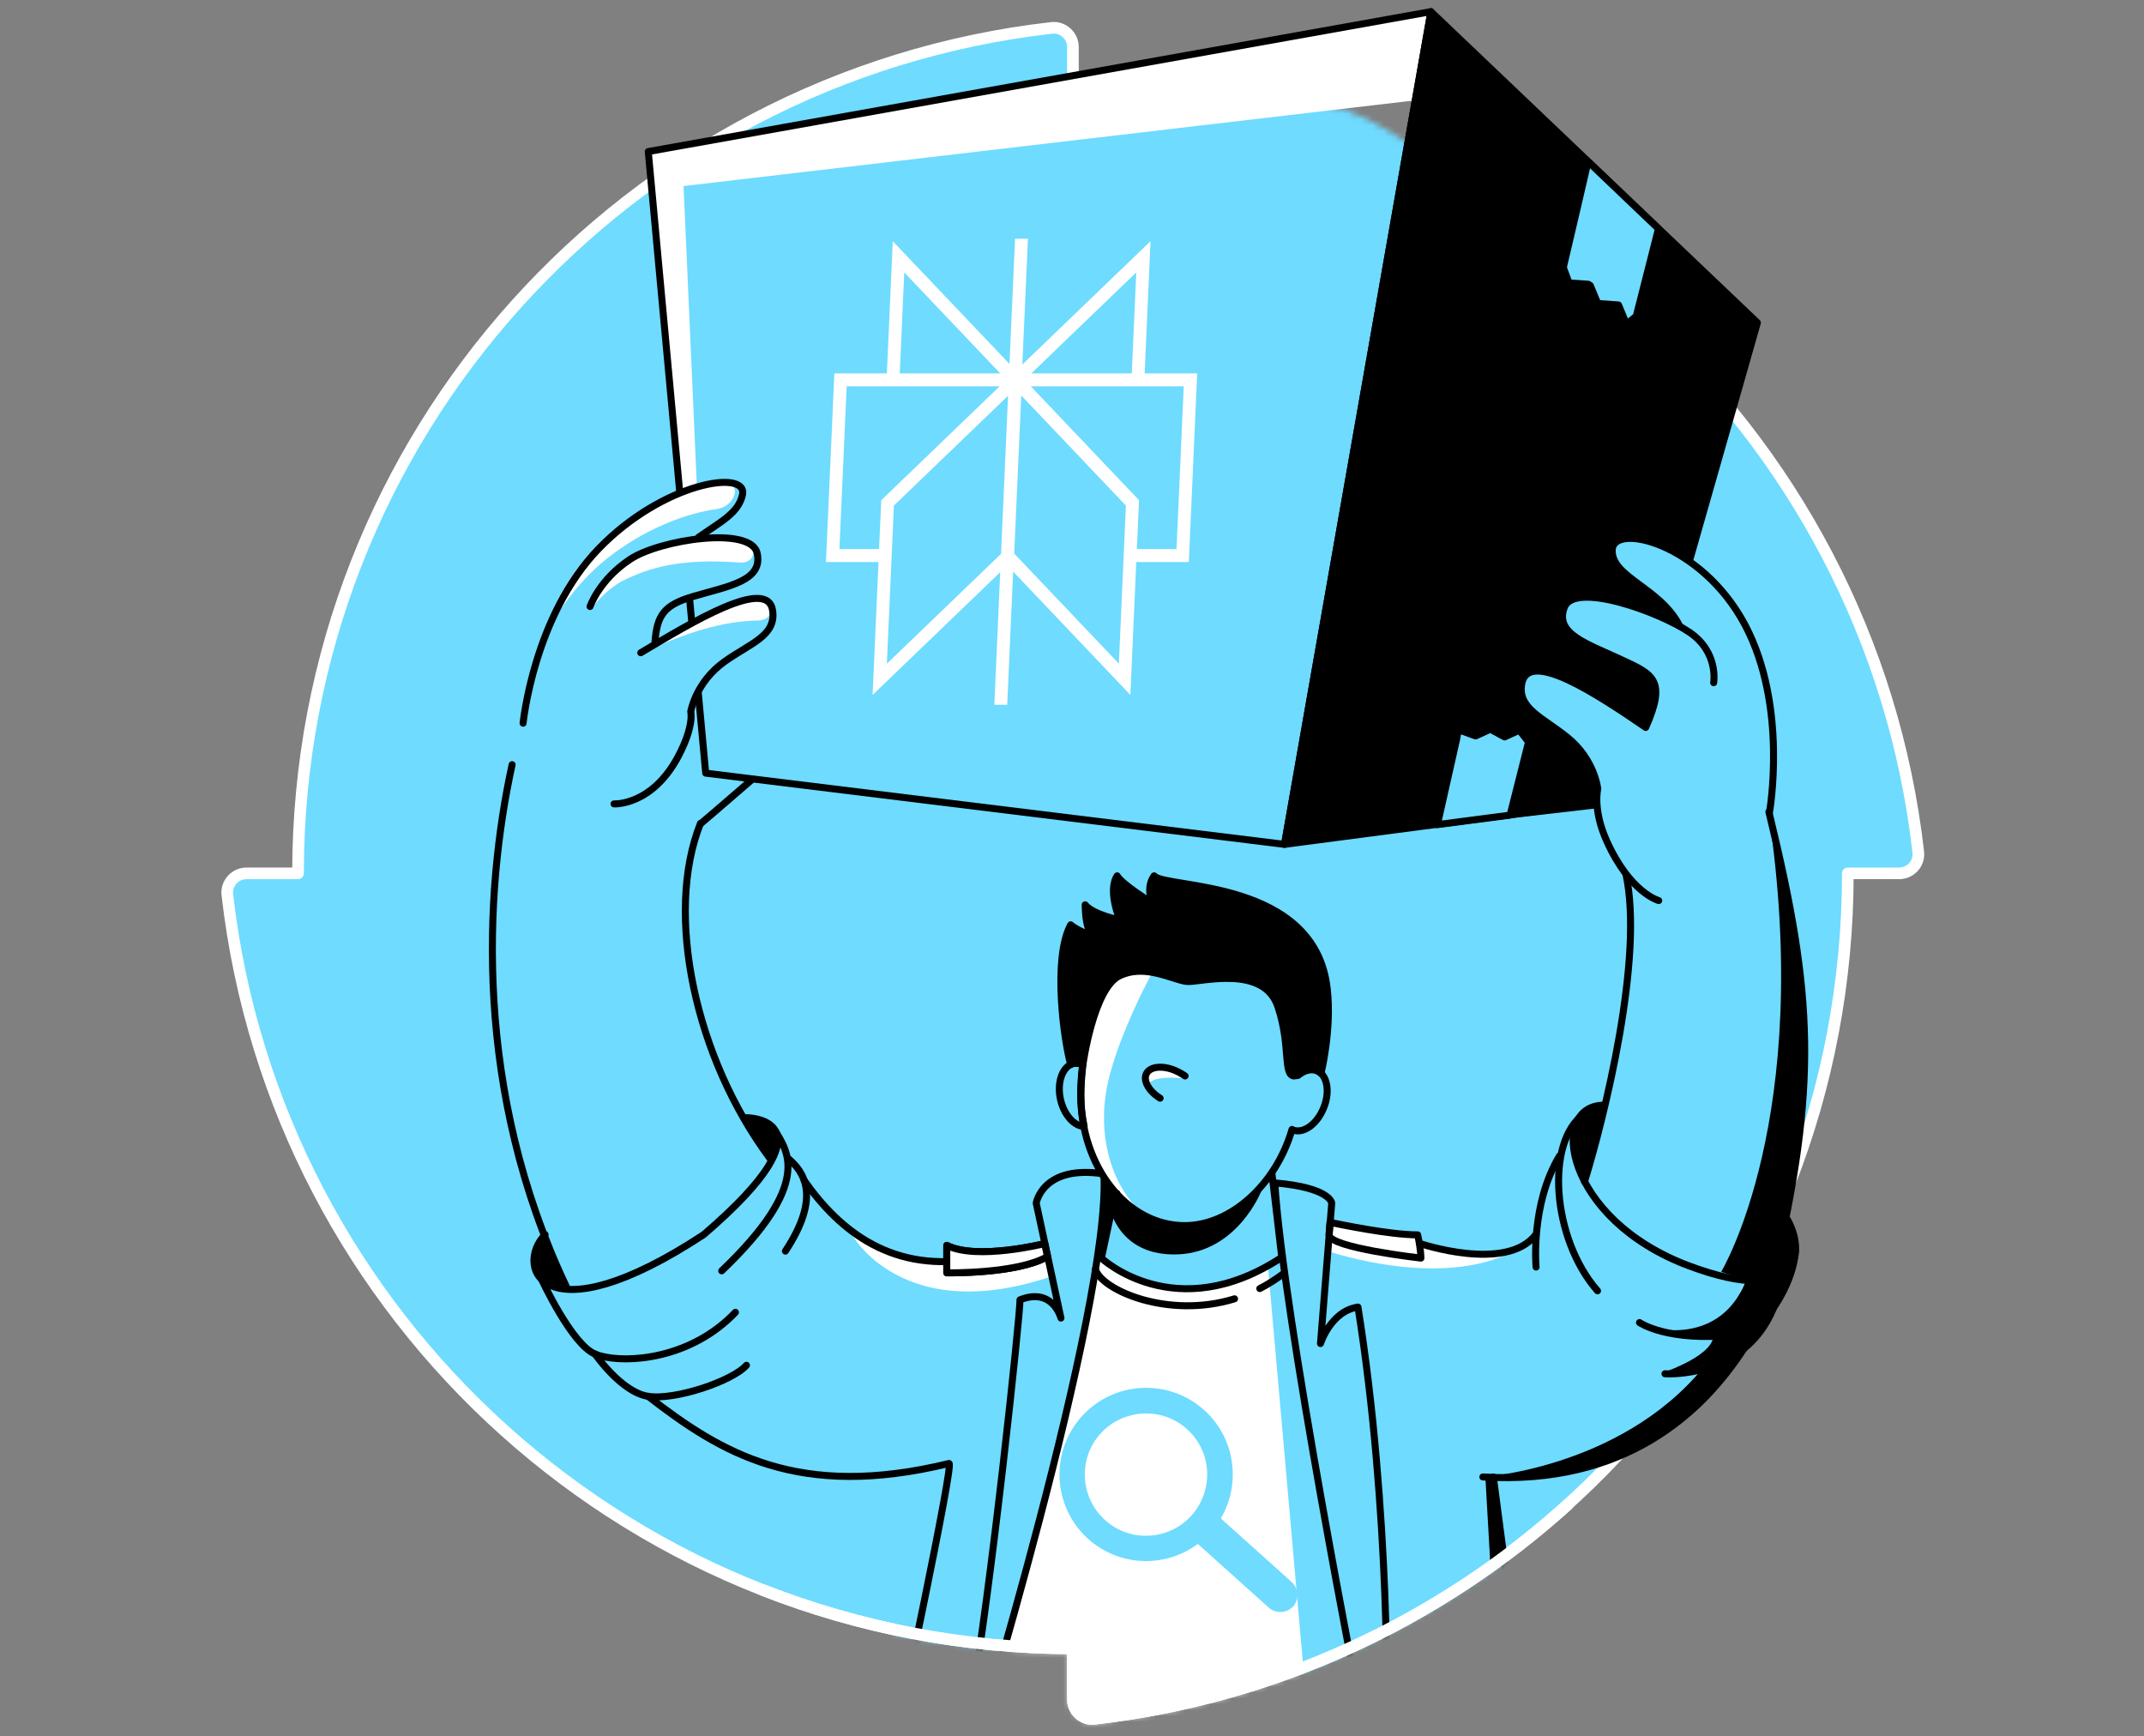 <svg width="368" height="298" viewBox="0 0 368 298" fill="none" xmlns="http://www.w3.org/2000/svg">
<rect x="0" y="0" width="368" height="298" fill="#808080" stroke="none"/>
<path d="M184.159 16.879V8.089C184.159 6.117 182.444 4.573 180.515 4.787C107.709 13.063 51.154 74.849 51.154 149.884H42.322C40.349 149.884 38.806 151.599 39.02 153.529C47.338 226.334 109.124 282.889 184.159 282.889V291.679C184.159 293.651 185.874 295.195 187.804 294.981C260.609 286.705 317.164 224.919 317.164 149.884H325.954C327.927 149.884 329.47 148.212 329.256 146.239C320.981 73.434 259.194 16.879 184.159 16.879Z" fill="#6EDBFF" stroke="white" stroke-width="2" stroke-miterlimit="10" stroke-linecap="round" stroke-linejoin="round"/>
<mask id="mask0_10456_4635" style="mask-type:alpha" maskUnits="userSpaceOnUse" x="38" y="4" width="292" height="292">
<path d="M184.159 16.879V8.089C184.159 6.117 182.444 4.573 180.515 4.787C107.709 13.063 51.154 74.849 51.154 149.884H42.322C40.349 149.884 38.806 151.599 39.02 153.529C47.338 226.334 109.124 282.889 184.159 282.889V291.679C184.159 293.651 185.874 295.195 187.804 294.981C224.581 290.8 257.211 272.966 280.5 246.667C284.203 242.485 290.79 241.589 294 237C297.355 232.204 297.31 223.696 300.079 218.5C310.984 198.046 317.164 174.689 317.164 149.884H325.954C327.927 149.884 329.47 148.212 329.256 146.239C323.952 99.576 296.667 59.589 258 36.889C249.362 31.817 240.156 22.609 230.5 19.381C222.456 16.693 214.1 19.685 205.5 18.426C198.534 17.407 191.409 16.879 184.159 16.879Z" fill="#C7FA73" stroke="#C7FA73" stroke-width="1.2" stroke-miterlimit="10"/>
</mask>
<g mask="url(#mask0_10456_4635)">
<path d="M310.232 178.54C310.061 165.934 307.659 153.672 304.101 139.093C304.229 138.236 307.188 120.356 299.813 106.635C297.24 101.876 293.853 98.36 290.466 95.959L302.085 55.225C302.085 55.183 302.085 55.097 302.043 55.054L246.045 1.672C246.045 1.672 246.002 1.672 246.002 1.629C246.002 1.629 246.002 1.629 245.959 1.629C245.959 1.629 245.959 1.629 245.916 1.629L111.582 25.64C111.496 25.64 111.453 25.726 111.453 25.812L115.012 80.737C112.054 82.238 107.894 85.068 102.149 90.299C87.957 103.119 87.528 120.056 87.528 120.87C82.854 132.233 79.295 150.927 78.438 168.507C77.409 189.989 84.912 200.751 88.428 211.556C88.385 211.556 88.3 211.556 88.257 211.599C86.07 213.871 85.684 217.13 87.356 219.188C87.442 219.317 87.571 219.445 87.699 219.531C87.999 220.174 92.887 230.593 96.875 232.308C97.046 232.523 98.118 234.066 99.705 235.653C101.977 237.925 104.078 239.254 106.008 239.597C112.697 244.743 121.144 248.387 130.405 250.102C140.996 252.032 147.813 256.405 159.947 253.49C159.947 255.248 155.274 272.999 151.029 288.692H145.969V294.566H149.4C149.057 295.724 148.756 296.881 148.456 297.996C148.413 298.082 148.499 298.168 148.585 298.211H148.628C148.714 298.211 148.756 298.168 148.799 298.082C148.799 298.039 149.185 296.71 149.786 294.566H170.71C170.624 295.209 170.495 295.81 170.409 296.41C169.981 298.94 170.066 298.94 170.238 298.982C170.452 299.025 170.538 298.854 171.181 297.096C171.439 296.41 171.782 295.424 171.996 295.038C172.039 295.724 171.739 298.211 170.367 305.543C170.367 305.628 170.409 305.714 170.495 305.714H170.538C170.624 305.714 170.667 305.671 170.71 305.586C170.752 305.414 171.824 301.212 173.411 294.523H234.039C234.468 296.796 234.811 298.468 234.983 299.325L235.154 300.269C235.154 300.354 235.24 300.397 235.326 300.397C235.326 300.397 235.326 300.397 235.368 300.397C235.454 300.397 235.497 300.312 235.497 300.226L235.326 299.283C235.154 298.425 234.854 296.796 234.382 294.566H238.241C238.198 295.209 238.155 295.638 238.113 295.81C238.027 295.852 238.027 295.938 238.07 296.024C238.113 296.067 238.198 296.11 238.284 296.11C238.37 296.067 238.456 296.024 238.541 294.566H265.94V288.692H261.566L256.936 253.533C257.364 253.533 257.75 253.533 258.179 253.533C280.904 253.533 293.296 240.712 298.398 232.394C298.398 232.394 298.398 231.537 298.398 231.494C299.942 229.993 303.758 226.734 304.487 224.419C307.96 219.317 308.774 215.243 308.774 214.471C308.903 212.799 308.474 210.784 307.188 208.683C309.417 196.806 310.361 187.63 310.232 178.54ZM275.802 189.474C275.802 189.388 275.716 189.302 275.63 189.302C273.872 189.302 272.457 189.946 271.514 191.146C271.471 191.103 271.385 191.103 271.342 191.146C269.627 192.433 268.427 194.877 267.912 198.092C265.211 202.552 264.268 207.697 263.925 211.556C263.882 211.556 263.839 211.556 263.796 211.599C259.037 217.687 245.316 213.442 244.115 213.014C244.03 212.585 243.944 212.156 243.858 211.642C243.858 211.556 243.772 211.513 243.687 211.513C243.001 211.513 242.229 211.47 241.414 211.427C241.414 211.341 241.414 211.299 241.414 211.213C241.414 209.755 240.728 208.64 239.785 208.64C238.927 208.64 238.198 209.712 238.198 211.084C234.211 210.57 230.095 209.712 228.808 209.412L229.066 206.282C229.066 206.153 228.808 203.495 219.161 202.68C219.118 202.68 219.075 202.68 219.032 202.723C218.989 202.766 218.989 202.809 218.989 202.852C219.161 205.381 219.461 208.383 219.847 211.727L218.089 202.08C219.89 199.679 221.348 196.892 222.248 193.847C223.191 194.191 224.263 193.976 225.292 193.247C226.321 192.518 227.179 191.318 227.736 189.946C228.294 188.531 228.465 187.116 228.208 185.872C228.036 185.058 227.693 184.372 227.222 183.9C227.436 183.042 229.023 175.968 228.294 169.365C226.664 155.001 211.572 152.557 203.468 151.228C200.938 150.799 198.966 150.499 198.537 149.984C198.494 149.941 198.451 149.941 198.408 149.941C198.365 149.941 198.323 149.984 198.28 150.027C197.122 151.656 197.508 153.543 197.808 154.4C196.565 153.629 192.877 151.185 192.234 150.027C192.191 149.984 192.148 149.941 192.105 149.941C192.062 149.941 192.02 149.984 191.977 150.027C190.519 152.342 191.891 156.373 192.32 157.488C191.291 157.273 187.818 156.373 186.703 155.001C186.66 154.958 186.574 154.915 186.531 154.958C186.488 155.001 186.446 155.044 186.446 155.129C186.488 158.088 187.003 159.546 187.432 160.189C186.488 159.76 184.773 158.988 184.216 158.431C184.173 158.388 184.13 158.388 184.087 158.388C184.044 158.388 184.002 158.431 183.959 158.474C180.914 164.176 182.672 177.94 183.916 182.442C182.372 183.3 181.558 185.829 182.158 188.488C182.758 191.189 184.43 193.161 186.274 193.29C186.831 196.12 187.86 198.735 189.19 201.051C179.199 199.807 178.084 206.196 178.042 206.282V206.325L179.499 213.099C178.556 213.314 173.154 214.557 168.394 214.471C168.437 214.257 168.437 214.086 168.437 213.871C168.437 212.413 167.751 211.299 166.808 211.299C165.864 211.299 165.178 212.413 165.178 213.871C165.178 213.957 165.178 214.086 165.178 214.171C164.321 214 163.549 213.743 162.906 213.442C162.863 213.4 162.82 213.4 162.734 213.442C162.692 213.485 162.649 213.528 162.649 213.571V216.629C155 218.5 143.109 210.87 137.449 202.809C136.935 200.536 131.52 199.379 130.834 198.778L129.976 198.092C129.633 196.635 128.947 195.52 128.39 194.534C128.261 194.362 128.175 194.19 128.09 194.019C126.932 191.704 123.373 191.575 122.944 191.575C119.428 183.385 113.812 179.183 113.769 172.237C113.726 161.604 115.698 150.198 119.085 141.709C119.857 141.409 127.532 138.407 134.221 134.334L220.747 144.967L274.43 137.936C274.43 138.579 274.387 141.109 274.43 146.039C274.472 150.413 276.23 153.286 278.374 155.172C280.304 163.147 279.403 174.681 275.802 189.474Z" fill="#6EDBFF"/>
<path d="M146.256 211.928C146.256 211.928 156.032 229.808 185.617 217.073C184.802 213.943 184.802 213.943 184.802 213.943C184.802 213.943 157.704 220.975 146.256 211.928Z" fill="white"/>
<path d="M229.652 289.45C224.507 267.754 220.005 215.787 220.005 215.787C220.005 215.787 212.63 220.675 203.454 221.147C194.278 221.575 188.19 215.23 186.389 214.501C184.588 213.772 184.588 219.646 182.187 238.298C180.686 249.874 173.697 277.659 168.595 296.997C168.38 298.626 167.952 301.156 167.223 305.143C167.223 305.229 167.266 305.315 167.351 305.315H167.394C167.48 305.315 167.523 305.272 167.566 305.186C167.609 305.015 173.869 309.903 175.455 303.214L230.767 294.124C230.424 292.623 230.081 291.079 229.652 289.45Z" fill="white"/>
<path d="M228.28 209.783C228.28 209.783 240.628 212.313 243.329 211.927C243.63 213.385 243.63 213.385 243.63 213.385C243.63 213.385 256.321 216.215 261.381 213.814C248.732 221.96 227.937 214.714 227.937 214.714L228.28 209.783Z" fill="white"/>
<path d="M219.361 210.17L233.982 296.568L225.192 303.042L217.131 211.628L219.361 210.17Z" fill="#6EDBFF"/>
<path d="M234.883 300.384C234.883 300.384 234.84 300.041 234.711 299.441C233.039 290.908 220.304 226.206 218.804 203.01C228.408 203.824 228.58 206.483 228.58 206.483L226.65 230.58C226.65 230.58 228.408 225.006 233.082 224.32C238.613 258.75 238.27 296.782 237.755 296.01" fill="#6EDBFF"/>
<path d="M234.883 300.384C234.883 300.384 234.84 300.041 234.711 299.441C233.039 290.908 220.304 226.206 218.804 203.01C228.408 203.824 228.58 206.483 228.58 206.483L226.65 230.58C226.65 230.58 228.408 225.006 233.082 224.32C238.613 258.75 238.27 296.782 237.755 296.01" stroke="black" stroke-width="1.2" stroke-miterlimit="10" stroke-linecap="round" stroke-linejoin="round"/>
<path d="M166.538 302.785C166.538 302.785 190.677 224.277 189.477 201.466C178.929 199.837 177.857 206.483 177.857 206.483L182.102 226.206C182.102 226.206 180.73 220.847 175.07 223.076C175.156 225.22 170.139 272.857 166.366 294.252C164.608 303.986 170.911 278.902 166.538 302.785Z" fill="#6EDBFF" stroke="black" stroke-width="1.2" stroke-miterlimit="10" stroke-linecap="round" stroke-linejoin="round"/>
<path d="M256.321 253.475L261.081 289.706" stroke="black" stroke-width="1.2" stroke-miterlimit="10" stroke-linecap="round" stroke-linejoin="round"/>
<path d="M111.225 239.627C123.788 249.36 136.994 257.464 162.892 251.161C163.835 250.947 153.759 298.197 153.759 298.197" stroke="black" stroke-width="1.2" stroke-miterlimit="10" stroke-linecap="round" stroke-linejoin="round"/>
</g>
<path d="M111.911 29.399L120.315 28.756L117.227 29.699L119.714 85.74L117.227 85.439" fill="white"/>
<path d="M274.33 138.692C274.33 139.335 275.402 137.749 277.331 133.161C281.79 122.613 280.118 128.873 280.247 129.645L298.856 106.105C296.412 102.032 293.367 98.987 290.323 96.801L301.943 56.067C301.943 56.025 301.943 55.939 301.9 55.896L245.902 2.557L220.476 144.909" fill="black"/>
<path d="M221.676 271.483L209.542 260.592C213.058 254.632 212.029 246.785 206.669 241.983C200.538 236.495 191.148 237.009 185.659 243.098C180.171 249.229 180.686 258.62 186.774 264.108C192.134 268.91 200.023 269.124 205.597 264.965L217.774 275.899C218.975 276.971 220.862 276.885 221.976 275.685C223.005 274.484 222.92 272.597 221.676 271.483ZM204.525 260.077C200.624 264.408 193.978 264.751 189.69 260.892C185.359 256.99 185.016 250.344 188.875 246.056C192.734 241.769 199.423 241.383 203.711 245.242C208.041 249.101 208.384 255.747 204.525 260.077Z" fill="#6EDBFF"/>
<path d="M112.983 32.443L242.901 17.221L245.602 2L111.268 26.011L112.983 32.443Z" fill="white"/>
<path d="M189.047 215.915C189.047 215.915 201.696 227.834 220.004 215.786L217.689 196.02L192.649 199.064L189.047 215.915Z" stroke="black" stroke-width="1.2" stroke-miterlimit="10" stroke-linecap="round" stroke-linejoin="round"/>
<path d="M225.965 183.671C224.979 183.285 223.778 183.628 222.749 184.485C222.62 178.397 222.02 169.735 220.477 162.018L189.476 165.491C186.989 173.68 185.489 182.384 185.489 187.787C185.489 200.264 193.464 210.34 203.326 210.34C211.301 210.34 219.062 203.18 221.763 193.832C221.806 193.875 221.849 193.875 221.892 193.918C223.692 194.647 226.094 192.932 227.208 190.102C228.366 187.272 227.766 184.399 225.965 183.671Z" fill="#6EDBFF"/>
<path d="M227.509 189.331C227.68 188.816 227.766 188.302 227.809 187.787C227.68 188.302 227.595 188.816 227.509 189.331Z" fill="white"/>
<path d="M190.162 185.815C191.32 180.541 194.665 172.351 198.866 164.933L221.377 167.292C221.12 165.534 220.82 163.776 220.477 162.061L189.476 165.534C186.989 173.723 185.489 182.427 185.489 187.83C185.489 197.306 190.12 205.409 196.68 208.754C190.934 204.08 188.104 195.119 190.162 185.815Z" fill="white"/>
<path d="M225.965 183.671C224.979 183.285 223.778 183.628 222.749 184.485C222.62 178.397 222.02 169.735 220.477 162.018L189.476 165.491C186.989 173.68 185.489 182.384 185.489 187.787C185.489 200.264 193.464 210.34 203.326 210.34C211.301 210.34 219.062 203.18 221.763 193.832C221.806 193.875 221.849 193.875 221.892 193.918C223.692 194.647 226.094 192.932 227.208 190.102C228.366 187.272 227.766 184.399 225.965 183.671Z" stroke="black" stroke-width="1.2" stroke-miterlimit="10" stroke-linecap="round" stroke-linejoin="round"/>
<path d="M198.094 150.312C196.594 152.371 197.794 154.986 197.794 154.986C197.794 154.986 192.563 151.77 191.749 150.312C190.076 152.928 192.22 157.902 192.22 157.902C192.22 157.902 187.59 156.958 186.26 155.286C186.346 160.26 187.718 160.775 187.718 160.775C187.718 160.775 184.588 159.531 183.773 158.716C180.643 164.548 182.616 178.611 183.773 182.685C183.945 182.599 184.074 182.556 184.288 182.513C184.803 182.385 185.36 182.47 185.874 182.728C185.874 182.728 187.675 169.607 192.177 167.463C196.68 165.32 201.439 168.278 203.797 168.45C206.155 168.578 216.96 165.491 219.362 172.823C221.548 179.426 220.219 184.4 222.063 184.657L222.792 184.571C223.821 183.714 225.021 183.371 226.008 183.757C226.308 183.885 226.522 184.014 226.736 184.228C226.736 184.228 228.623 176.682 227.808 169.693C225.707 150.741 200.024 152.585 198.094 150.312Z" fill="black" stroke="black" stroke-width="1.2" stroke-miterlimit="10" stroke-linecap="round" stroke-linejoin="round"/>
<path d="M185.53 187.83C185.53 186.329 185.659 184.614 185.873 182.728C185.359 182.513 184.802 182.428 184.287 182.513C182.4 182.942 181.371 185.686 182.015 188.645C182.615 191.346 184.373 193.276 186.088 193.318C185.702 191.56 185.53 189.717 185.53 187.83Z" stroke="black" stroke-width="1.2" stroke-miterlimit="10" stroke-linecap="round" stroke-linejoin="round"/>
<path d="M228.108 211.927C228.237 214.157 243.887 215.915 243.887 215.915C243.887 215.915 243.887 214.371 243.329 211.927C238.527 211.927 229.995 210.126 228.279 209.783L228.108 211.927Z" stroke="black" stroke-width="1.2" stroke-miterlimit="10" stroke-linecap="round" stroke-linejoin="round"/>
<path d="M167.994 215.915C153.33 218.745 144.154 211.327 138.023 202.58" stroke="black" stroke-width="1.2" stroke-miterlimit="10" stroke-linecap="round" stroke-linejoin="round"/>
<path d="M93.559 211.885C88.114 217.545 93.388 229.893 120.786 211.885C144.155 191.818 128.118 191.818 128.118 191.818" stroke="black" stroke-width="1.2" stroke-miterlimit="10" stroke-linecap="round" stroke-linejoin="round"/>
<path d="M304.344 219.088C312.019 186.244 311.333 170.979 303.615 139.336" stroke="black" stroke-width="1.2" stroke-miterlimit="10" stroke-linecap="round" stroke-linejoin="round"/>
<path d="M271.971 202.793C275.316 191.945 282.262 164.247 279.046 149.883" stroke="black" stroke-width="1.2" stroke-miterlimit="10" stroke-linecap="round" stroke-linejoin="round"/>
<path d="M275.316 189.674C265.669 189.674 268.456 209.226 289.894 217.244C309.532 224.576 310.004 214.457 306.574 208.926" stroke="black" stroke-width="1.2" stroke-miterlimit="10" stroke-linecap="round" stroke-linejoin="round"/>
<path d="M299.285 231.521C292.21 242.369 279.004 254.975 254.521 253.475" stroke="black" stroke-width="1.2" stroke-miterlimit="10" stroke-linecap="round" stroke-linejoin="round"/>
<path d="M216.231 221.145C217.646 220.416 219.061 219.515 220.476 218.443" stroke="black" stroke-width="1.2" stroke-miterlimit="10" stroke-linecap="round" stroke-linejoin="round"/>
<path d="M188.018 217.844C189.09 221.403 200.495 226.419 211.9 222.903" stroke="black" stroke-width="1.2" stroke-miterlimit="10" stroke-linecap="round" stroke-linejoin="round"/>
<path d="M93.002 219.645C93.002 219.645 98.147 230.75 102.135 232.379C102.392 232.465 102.649 232.593 102.992 232.679C107.623 234.008 118.557 233.279 126.232 225.219" stroke="black" stroke-width="1.2" stroke-miterlimit="10" stroke-linecap="round" stroke-linejoin="round"/>
<path d="M102.135 232.379C102.135 232.379 106.637 238.896 111.182 239.625C115.77 240.397 125.76 237.01 128.118 234.308" stroke="black" stroke-width="1.2" stroke-miterlimit="10" stroke-linecap="round" stroke-linejoin="round"/>
<path d="M133.135 194.176C135.022 197.477 139.652 203.051 123.874 218.101" stroke="black" stroke-width="1.2" stroke-miterlimit="10" stroke-linecap="round" stroke-linejoin="round"/>
<path d="M135.322 198.85C137.938 201.079 141.025 205.281 134.808 214.714" stroke="black" stroke-width="1.2" stroke-miterlimit="10" stroke-linecap="round" stroke-linejoin="round"/>
<path d="M308.16 214.543C308.16 214.543 308.246 219.645 303.229 226.077C301.9 227.749 299.928 228.821 297.827 229.078C286.25 230.365 281.405 226.977 281.405 226.977" stroke="black" stroke-width="1.2" stroke-miterlimit="10" stroke-linecap="round" stroke-linejoin="round"/>
<path d="M271.886 191.174C265.24 195.847 266.312 212.527 274.201 221.531" stroke="black" stroke-width="1.2" stroke-miterlimit="10" stroke-linecap="round" stroke-linejoin="round"/>
<path d="M263.653 217.457C263.653 217.457 262.667 206.652 267.684 198.377" stroke="black" stroke-width="1.2" stroke-miterlimit="10" stroke-linecap="round" stroke-linejoin="round"/>
<path d="M243.63 213.386C243.63 213.386 258.508 218.445 263.568 211.928" stroke="black" stroke-width="1.2" stroke-miterlimit="10" stroke-linecap="round" stroke-linejoin="round"/>
<path d="M285.778 235.767C285.778 235.767 299.327 236.753 304.387 224.533" stroke="black" stroke-width="1.2" stroke-miterlimit="10" stroke-linecap="round" stroke-linejoin="round"/>
<path d="M301.643 55.382L278.275 137.321L220.476 144.91L245.602 2L301.643 55.382Z" stroke="black" stroke-width="1.2" stroke-miterlimit="10" stroke-linecap="round" stroke-linejoin="round"/>
<path d="M220.476 144.91L121.129 132.69L111.268 26.011L245.602 2L220.476 144.91Z" stroke="black" stroke-width="1.2" stroke-miterlimit="10" stroke-linecap="round" stroke-linejoin="round"/>
<path d="M288.265 107.222C284.92 100.618 276.431 98.818 276.688 94.144C276.945 89.47 291.909 92.943 299.413 106.921C306.959 121.028 303.658 139.294 303.658 139.294" fill="#6EDBFF"/>
<path d="M190.033 202.795L191.662 204.853L189.047 215.915L190.033 202.795Z" fill="black"/>
<path d="M196.937 186.243C197.151 186.586 196.508 184.399 203.411 185.085C199.295 181.698 195.222 183.327 196.937 186.243Z" fill="white"/>
<path d="M199.123 188.474C197.193 187.273 196.164 185.472 196.764 184.272C197.451 182.9 199.895 182.771 202.253 183.972C202.682 184.186 203.025 184.401 203.41 184.658" stroke="black" stroke-width="1.2" stroke-miterlimit="10" stroke-linecap="round" stroke-linejoin="round"/>
<path d="M260.781 125.316L258.251 126.474L255.807 125.145L253.277 126.302L250.318 125.23L250.018 126.86C248.818 132.091 247.746 137.022 246.717 141.524L259.194 139.894L262.367 127.331L260.781 125.316Z" fill="#6EDBFF" stroke="black" stroke-width="1.2" stroke-miterlimit="10" stroke-linecap="round" stroke-linejoin="round"/>
<path d="M272.572 27.727C271.414 32.829 269.87 39.303 268.327 45.907L269.313 48.565L272.614 48.779L272.957 48.994L274.244 52.081L277.803 52.338L279.175 55.64L280.847 54.268L284.663 39.261L272.572 27.727Z" fill="#6EDBFF" stroke="black" stroke-width="1.2" stroke-miterlimit="10" stroke-linecap="round" stroke-linejoin="round"/>
<path d="M288.308 107.434C284.963 100.831 276.474 99.031 276.731 94.357C276.945 89.683 291.952 93.156 299.456 107.134C307.002 121.241 303.701 139.507 303.701 139.507" stroke="black" stroke-width="1.2" stroke-miterlimit="10" stroke-linecap="round" stroke-linejoin="round"/>
<path d="M284.706 154.556C284.706 154.556 279.818 153.27 275.788 144.352C273.344 138.949 274.244 135.39 274.244 135.39C274.244 135.39 273.73 130.288 268.927 126.472C264.725 123.084 260.395 121.541 261.209 117.296C262.367 111.336 274.201 119.183 282.476 124.842C286.078 116.696 283.763 115.752 278.317 113.223C272.572 110.521 266.783 108.849 268.499 104.261C270.214 99.674 284.92 105.076 289.98 108.506C295.04 111.936 294.139 117.167 294.139 117.167" fill="#6EDBFF"/>
<path d="M284.706 154.556C284.706 154.556 279.818 153.27 275.788 144.352C273.344 138.949 274.244 135.39 274.244 135.39C274.244 135.39 273.73 130.288 268.927 126.472C264.725 123.084 260.395 121.541 261.209 117.296C262.367 111.336 274.201 119.183 282.476 124.842C286.078 116.696 283.763 115.752 278.317 113.223C272.572 110.521 266.783 108.849 268.499 104.261C270.214 99.674 284.92 105.076 289.98 108.506C295.04 111.936 294.139 117.167 294.139 117.167" stroke="black" stroke-width="1.2" stroke-miterlimit="10" stroke-linecap="round" stroke-linejoin="round"/>
<path d="M113.369 97.445C118.385 92 126.317 89.47 127.389 84.925C128.461 80.38 113.797 82.696 102.735 94.101C91.587 105.592 89.743 124.072 89.743 124.072" fill="#6EDBFF"/>
<path d="M113.155 113.266C110.796 104.647 113.197 104.09 118.943 102.375C125.032 100.574 130.992 99.717 129.962 94.957C128.933 90.198 113.583 93.371 108.095 96.029C102.564 98.688 102.735 104.004 102.735 104.004" fill="#6EDBFF"/>
<path d="M162.506 213.728V218.444C162.506 218.444 174.554 218.659 179.785 215.657C179.314 213.428 179.314 213.428 179.314 213.428C179.314 213.428 167.651 216.343 162.506 213.728Z" fill="white" stroke="black" stroke-width="1.2" stroke-miterlimit="10" stroke-linecap="round" stroke-linejoin="round"/>
<path d="M162.506 213.728V218.444C162.506 218.444 174.554 218.659 179.785 215.657C179.314 213.428 179.314 213.428 179.314 213.428C179.314 213.428 167.651 216.343 162.506 213.728Z" fill="white" stroke="black" stroke-width="1.2" stroke-miterlimit="10" stroke-linecap="round" stroke-linejoin="round"/>
<path d="M120.272 141.351C120.272 141.351 123.874 138.307 129.148 133.719" stroke="black" stroke-width="1.2" stroke-miterlimit="10" stroke-linecap="round" stroke-linejoin="round"/>
<path d="M132.149 198.807C119.329 181.57 114.012 156.873 120.229 141.309" stroke="black" stroke-width="1.2" stroke-miterlimit="10" stroke-linecap="round" stroke-linejoin="round"/>
<path d="M97.204 220.803C81.34 187.402 83.055 153.4 87.9 131.232" stroke="black" stroke-width="1.2" stroke-miterlimit="10" stroke-linecap="round" stroke-linejoin="round"/>
<path d="M106.979 140.623C106.979 140.623 111.91 139.594 116.455 130.975C119.199 125.744 118.556 122.1 118.556 122.1C118.556 122.1 119.371 117.04 124.388 113.481C128.804 110.351 133.22 109.065 132.62 104.777C131.805 98.774 119.5 105.935 110.924 111.037" fill="#6EDBFF"/>
<path d="M104.021 95.987C110.539 90.755 117.871 88.054 123.016 87.368C124.517 87.154 125.803 86.125 126.103 84.71C126.103 84.71 126.103 84.71 126.103 84.667C127.004 80.336 112.425 83.166 101.835 94.272C96.904 99.46 94.031 105.934 92.316 111.422C94.803 106.277 98.533 100.403 104.021 95.987Z" fill="white"/>
<path d="M101.535 104.562C102.221 103.276 104.793 100.703 106.98 99.631C111.354 97.488 116.627 95.772 126.961 96.544C128.547 96.673 129.576 95.644 129.191 94.272C129.191 94.272 129.191 94.272 129.191 94.229C127.904 90.113 112.34 93.286 107.409 96.501C102.306 99.846 101.32 104.262 101.32 104.262L101.535 104.562Z" fill="white"/>
<path d="M130.049 106.492C132.15 106.449 132.45 104.992 132.407 103.92C132.364 103.148 131.978 104.348 131.978 104.348C130.777 98.989 119.115 105.849 110.925 111.08L111.14 111.595C117.829 108.636 123.788 106.621 130.049 106.492Z" fill="white"/>
<path d="M119.886 92.215C123.874 89.428 126.703 88.055 127.432 84.968C128.504 80.423 113.84 82.739 102.778 94.144C91.63 105.635 89.786 124.115 89.786 124.115" stroke="black" stroke-width="1.2" stroke-miterlimit="10" stroke-linecap="round" stroke-linejoin="round"/>
<path d="M112.426 110.136C112.769 105.591 113.969 103.833 118.943 102.375C125.032 100.575 130.992 99.717 129.963 94.958C128.934 90.198 113.155 92.599 108.095 96.03C102.821 99.546 101.278 104.091 101.278 104.091" stroke="black" stroke-width="1.2" stroke-miterlimit="10" stroke-linecap="round" stroke-linejoin="round"/>
<path d="M105.394 137.964C105.394 137.964 111.911 138.35 116.456 129.731C119.201 124.5 118.557 122.142 118.557 122.142C118.557 122.142 119.372 117.083 124.389 113.524C128.805 110.394 133.221 109.107 132.621 104.82C131.806 98.817 118.557 106.921 109.982 112.023" stroke="black" stroke-width="1.2" stroke-miterlimit="10" stroke-linecap="round" stroke-linejoin="round"/>
<path d="M191.105 207.253C191.105 207.253 192.563 215.1 202.253 214.671C211.943 214.242 215.888 204.295 215.888 204.295C215.888 204.295 212.201 211.884 202.253 210.898C192.306 209.912 191.705 204.809 191.705 204.809L191.105 207.253Z" fill="black" stroke="black" stroke-width="1.2" stroke-miterlimit="10" stroke-linecap="round" stroke-linejoin="round"/>
<path d="M275.316 189.674L272.229 202.065C272.229 202.065 267.341 193.147 272.572 190.317L275.316 189.674Z" fill="black"/>
<path d="M304.473 219.217L306.831 209.355C306.831 209.355 309.232 215.101 307.903 216.859C306.531 218.617 304.473 219.217 304.473 219.217Z" fill="black"/>
<path d="M93.903 212.1C93.474 212.314 89.658 215.959 92.873 219.346C96.089 222.776 97.461 221.232 97.461 221.232L93.903 212.1Z" fill="black"/>
<path d="M128.033 191.732C128.033 191.732 133.521 192.461 133.521 195.163C133.521 197.864 132.278 199.322 132.278 199.322L128.033 191.732Z" fill="black"/>
<path d="M295.425 218.273C295.425 218.273 311.419 191.904 303.529 139.379C316.392 184.014 304.687 218.273 304.687 218.273C304.687 218.273 302.286 220.76 295.425 218.273Z" fill="black"/>
<path d="M282.734 227.664C282.734 227.664 299.628 233.11 301.385 212.014C302.157 203.053 307.174 217.588 307.174 217.588C307.174 217.588 304.215 228.093 301.557 228.522C298.941 228.951 287.751 229.637 282.734 227.664Z" fill="black"/>
<path d="M285.736 235.466C285.736 235.466 294.654 232.422 294.054 228.863C293.154 223.504 303.187 227.234 303.187 227.234C303.187 227.234 297.184 235.252 285.736 235.466Z" fill="black"/>
<path d="M254.949 253.434C254.949 253.434 279.861 251.676 293.667 233.024C297.741 227.236 299.156 230.923 299.156 230.923C299.156 230.923 291.909 253.691 254.949 253.434Z" fill="black"/>
<path d="M254.949 253.434L255.85 269.298L258.637 267.326L256.193 253.562L254.949 253.434Z" fill="black"/>
<path d="M130.991 272.898C147.456 279.33 165.379 282.889 184.159 282.889V291.679C184.159 293.651 185.874 295.195 187.804 294.98C218.89 291.464 247.06 278.129 269.099 258.234" stroke="white" stroke-width="2" stroke-miterlimit="10" stroke-linecap="round" stroke-linejoin="round"/>
<path fill-rule="evenodd" clip-rule="evenodd" d="M173.268 62.46L174.223 40.965H176.436L175.477 62.556L197.482 41.387L196.473 64.076H205.49L204.051 96.453H195.034L194.02 119.268L173.897 98.099L172.881 120.964H170.668L171.679 98.197L149.774 119.268L150.788 96.453H141.769L143.208 64.076H152.225L153.233 41.387L173.268 62.46ZM171.674 64.076L155.208 46.755L154.438 64.076H171.674ZM152.126 66.298H145.322L144.081 94.231H150.885L151.259 85.846L151.598 85.521L171.576 66.302H152.126L152.126 66.298ZM153.432 86.766L152.226 113.9L171.819 95.053L173.025 67.92L153.432 86.766ZM175.289 67.873L174.083 95.004L192.046 113.899L192.821 96.453H192.819L193.251 86.766L175.289 67.873ZM195.133 94.231L195.506 85.846L176.927 66.302H196.374L196.375 66.298H203.178L201.937 94.231H195.133ZM194.26 64.076L195.03 46.756L177.026 64.076H194.26Z" fill="white"/>
</svg>
